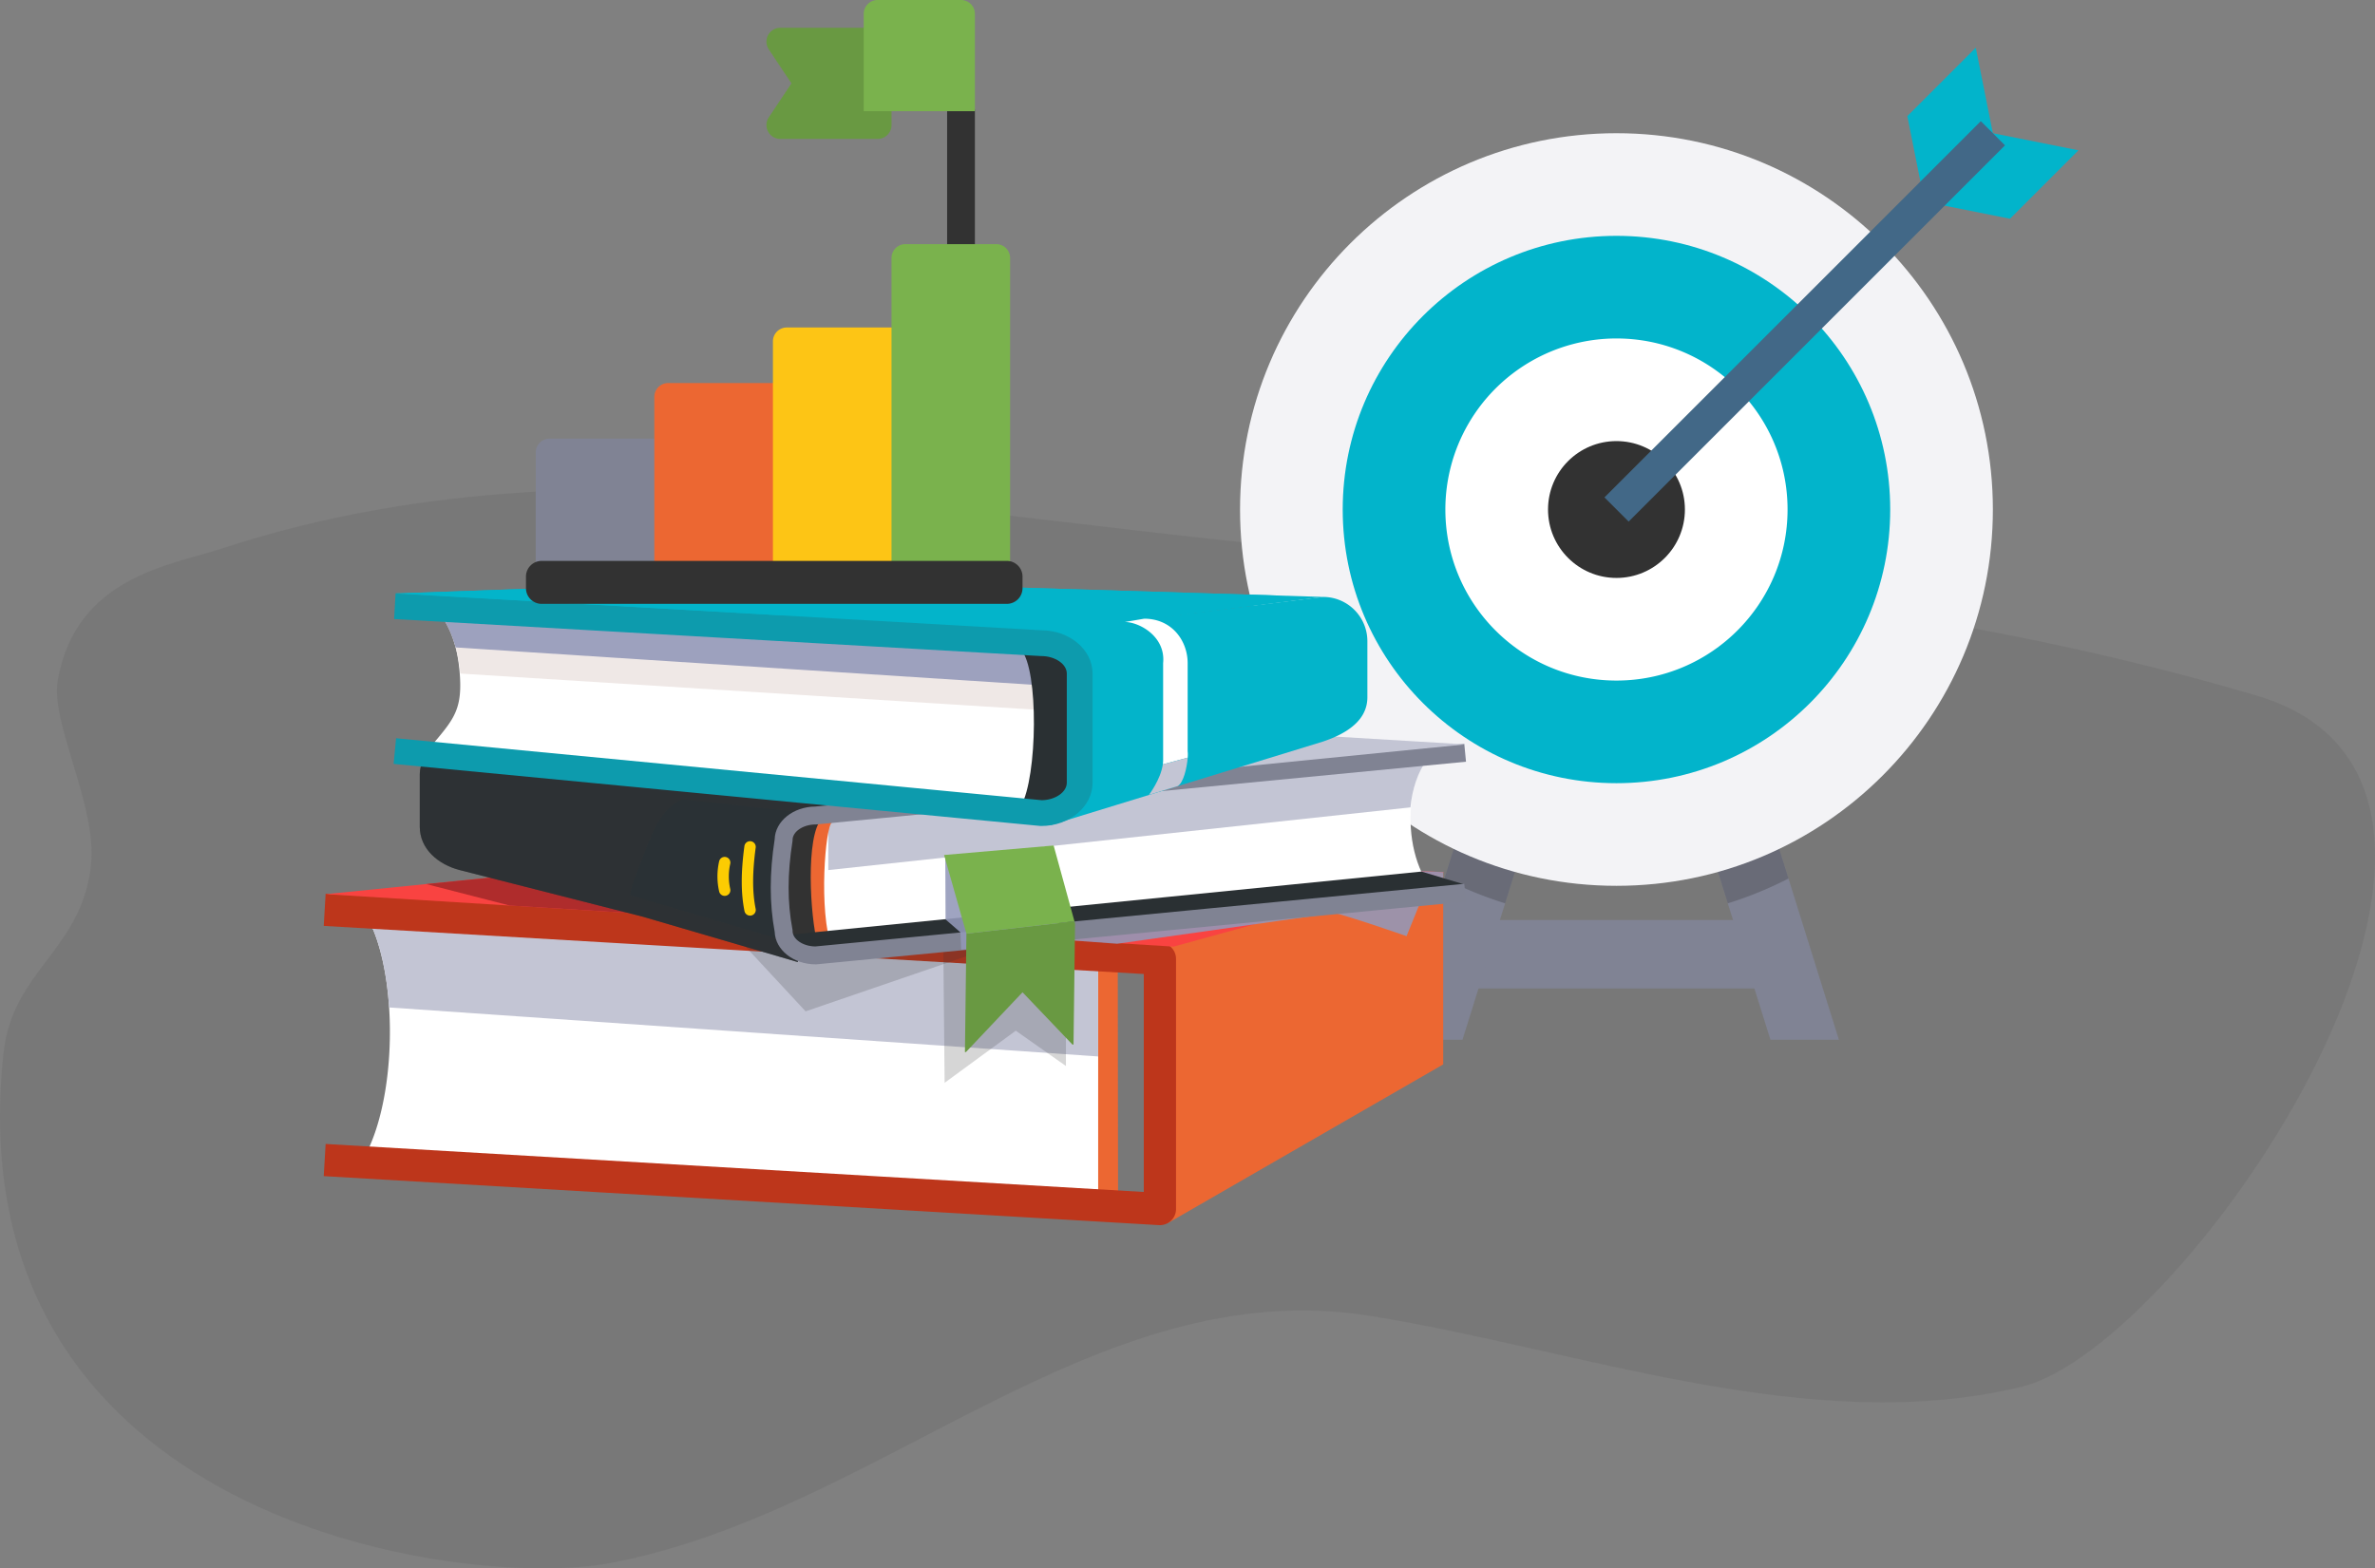 <svg xmlns="http://www.w3.org/2000/svg" width="347.499" height="229.54"><rect width="100%" height="100%" fill="#808080" stroke="none"/><style>.B{fill:#323232}.C{fill:#ec6732}.D{fill:#c3c5d4}.E{opacity:.88}.F{fill:#9398b9}</style><path fill-opacity=".1" d="M295.803 202.96c24.306-5.917 79.803-87.724 34.356-101.161-48.511-14.343-95.167-17.282-143.747-21.973-50.624-4.889-103.587-16.093-153.93.444-7.462 2.451-21.363 4.119-24.03 19.28-1.111 6.318 5.794 18.382 4.862 27.032C11.962 139.134 1.83 141.908.512 154.147c-7.393 68.628 67.274 78.664 88.755 74.623 39.46-7.423 70.922-42.666 111.231-36.177 30.695 4.942 64.515 17.863 95.305 10.367z" class="B"/><g fill="#808394"><path d="M213.983 134.653h45.061v10.014h-45.061z"/><path d="m256.54 112.122 5.142 16.456 7.375 23.598h-10.014l-6.239-19.97-6.278-20.084h10.014zm-45.196 16.457 5.142-16.456H226.5l-6.278 20.084-6.239 19.97h-10.014l7.375-23.598zm-7.375 23.598"/></g><path fill-opacity=".3" d="M261.682 128.579a55.205 55.205 0 0 1-8.877 3.628l-6.278-20.084h10.014l5.141 16.456zm-45.196-16.457H226.5l-6.278 20.084a55.167 55.167 0 0 1-8.877-3.628l5.141-16.456zm-5.142 16.457" class="B"/><path fill="#f3f3f6" d="M181.438 74.571c0-30.417 24.658-55.075 55.075-55.075s55.075 24.658 55.075 55.075-24.658 55.075-55.075 55.075-55.075-24.657-55.075-55.075zm0 0"/><path fill="#02b4cb" d="M196.459 74.571c0-22.122 17.933-40.054 40.054-40.054s40.054 17.933 40.054 40.054-17.933 40.054-40.054 40.054-40.054-17.932-40.054-40.054zm0 0"/><path fill="#fff" d="M211.479 74.571a25.031 25.031 0 0 1 25.034-25.034c13.826 0 25.034 11.208 25.034 25.034s-11.208 25.034-25.034 25.034-25.034-11.208-25.034-25.034zm0 0"/><path d="M226.5 74.571c0-5.53 4.484-10.014 10.014-10.014s10.014 4.484 10.014 10.014-4.484 10.014-10.014 10.014S226.5 80.101 226.5 74.571zm0 0" class="B"/><path fill="#02b4cb" d="M291.588 19.497 289.085 6.98l-10.014 10.014 2.503 12.517 12.517 2.503L304.105 22l-12.517-2.503zM304.105 22"/><path fill="#426887" d="m238.298 76.338-3.54-3.54 55.066-55.066 3.54 3.54-55.066 55.066zm55.067-55.066"/><path d="M211.163 127.646v28.137l-40.336 23.253.505-4.593-.627-33.871-.036-2.092-.003-.08 12.288-3.212 2.807-.83 3.489-3.955 4.022 1.526z" class="C"/><path fill="#fff" d="M161.929 139.826v36.622l-108.876-6.649c3.146-5.339 4.403-14.31 3.882-22.35-.313-4.814-1.262-9.293-2.82-12.456a13.232 13.232 0 0 0-1.063-1.816l108.877 6.649z"/><path d="M163.59 175.154h-2.911l.001-33.473 2.867.187z" class="C"/><path d="M160.68 141.681v12.939l-103.745-7.172c-.313-4.814-1.262-9.293-2.82-12.456l106.565 6.689z" class="D"/><path fill="#bd361b" d="M169.711 179.311a2.12 2.12 0 0 1-.138-.004l-122.204-7.172.276-4.708 119.708 7.025v-31.898l-119.984-7.041.276-4.708 122.204 7.172a2.357 2.357 0 0 1 2.22 2.354v36.622a2.358 2.358 0 0 1-2.358 2.358z"/><path d="M193.226 133.131c2.311.277 12.575 3.883 12.575 3.883l2.774-6.842-15.349 2.959z" class="E F"/><path fill="#f94341" d="m211.285 127.646-.122.033-39.448 10.865-1.046-.064-14.89-.921-55.57-3.439-25.633-1.587-26.928-1.667 14.713-1.478 33.895-3.406 22.535-2.267 55.148 2.344z"/><g fill-opacity=".2" class="B"><path d="m107.701 137.06 10.171 10.956 27.032-9.264-24.304 1.082c-1.836.277-5.516-1.422-6.657-2.912-.576-.292-5.787.336-6.242.138z"/><path d="m143.453 135.117-5.425 4.025.185 19.335 10.41-7.628 7.337 5.167v-7.337l-12.19-13.328z"/></g><path fill="#af2c2c" d="m103.263 129.71-3.054 4.41-25.633-1.587-12.215-3.145 33.895-3.406z"/><path d="m211.285 127.646-.122.033v1.395l-15.718 4.519-31.991 4.531-7.675-.564-2.125-2.857 4.53-5.917 15.755-2.727 37.346 1.587z" class="E F"/><path fill="#2fd183" d="m67.214 108.444 55.65 9.708c-3.256.05-8.391 1.664-8.905 2.649l-49.825-10.218 3.08-2.139z"/><path fill="#2a3135" d="m124.205 116.95-7.245 23.078-.244.777-22.692-6.646-4.044-1.029-22.764-5.8c-3.062-.81-5.797-3.029-5.797-6.358v-7.65c0-2.693 2.596-4.879 5.797-4.879l38.545 4.971 18.444 3.536z"/><path fill="#fff" d="M116.999 118.994v20.476l92.685-9.176c-2.6-2.985-3.639-8.001-3.209-12.496.259-2.692 1.043-5.196 2.331-6.964.269-.374.563-.713.878-1.016l-92.685 9.176z"/><path d="M121.19 120.378v6.964l85.183-9.176c.268-2.692 1.079-5.196 2.412-6.964l-87.595 9.176z" class="D"/><path d="M115.946 138.544h4.028V120.1h-4.028c-1.053 6.397-1.147 12.568 0 18.444z" class="B"/><path d="M119.833 138.824h1.907c-2.023-5.445-.969-18.072 0-18.445h-1.907c-2.033 3.598-1.136 15.482 0 18.445z" class="C"/><path fill="#2a3033" d="m214.215 129.432-6.241-1.872-92.229 9.223 1.254 2.687 94.997-8.235z"/><path d="m99.883 116.974 18.636 2.056 4.161-2.635-22.606-2.496-.317.555-32.541-6.011c-3.201 0-5.797 2.186-5.797 4.879v7.65c0 3.329 2.735 5.548 5.797 6.358l22.765 5.799v.001l4.044 1.029 22.692 6.646.244-.777-2.305-2.397-22.471-6.617c.198-1.633 1.265-3.863 2.481-7.13 1.594-4.283 3.242-6.123 5.217-6.91z" class="B" opacity=".4"/><path fill="#808393" d="M119.414 141.14h-.063c-3.256 0-5.916-2.124-6.003-4.761-.767-4.137-.768-8.572-.001-13.551.072-2.63 2.702-4.755 5.937-4.783l94.963-9.171.252 2.608-95.086 9.183h-.063c-1.835 0-3.385 1.041-3.385 2.274v.101l-.016.1c-.751 4.826-.753 8.913-.007 12.863l.023.12v.123c0 1.219 1.517 2.252 3.325 2.274l94.956-9.17.252 2.608-95.084 9.182z"/><path d="m214.374 108.946-89.568 8.929-57.592-9.431 68.08-4.239z" class="D"/><path d="m138.31 125.411.041 9.153 2.173 1.895.112 2.545 7.562-.696 6.7-.574.157-.011-1.072-10.855z" class="E F"/><path fill="#699942" d="m157.208 134.841-15.805 1.803-.218 17.34.15-.011 8.277-8.749 7.306 7.658.156-.011.222-17.71z"/><path fill="#7ab24d" d="m154.162 123.746-16.028 1.39 3.269 11.508 15.805-1.803z"/><g fill="#03b4ca"><path d="m193.591 87.365-39.59 5.073-32.431.011-37.099-3.256-26.571-2.33 54.996-1.972 73.914 2.266z"/><path d="M200.068 93.843v8.205c0 .668-.116 1.276-.33 1.828-.361.951-1.001 1.745-1.797 2.402-1.118.932-2.546 1.609-3.95 2.108l-.399.141-8.23 2.527h-.003l-6.54 2.008h-.003l-25.075 7.694.028-2.982.233-25.477 19.933-2.483h.008l1.734-.216.011-.003 17.905-2.23.302.008a6.45 6.45 0 0 1 1.919.383 6.483 6.483 0 0 1 4.254 6.087z"/></g><path fill="#fff" d="M155.169 93.646v25.381l-91.782-10.188c3.113-3.7 4.357-5.144 3.842-10.717-.31-3.336-1.248-6.441-2.79-8.632a9.179 9.179 0 0 0-1.051-1.259l91.781 5.415z"/><path fill="#efe8e6" d="M153.471 95.362v8.632L67.35 98.58a22.389 22.389 0 0 0-.688-3.822c-.502-1.836-1.237-3.489-2.2-4.81l89.009 5.414z"/><path d="M153.471 95.362v2.541l-1.021 2.405-85.788-5.55c-.502-1.836-1.237-3.489-2.2-4.81l89.009 5.414z" class="E F"/><path fill="#2a3033" d="M157.54 117.948h-8.151c2.411-4.188 2.623-19.998 0-22.863h8.151v22.863z"/><path fill="#0d9bad" d="m152.354 120.889-.18-.008-94.581-9.079.36-3.755 94.485 9.069c1.988-.032 3.651-1.189 3.651-2.556V98.576c0-1.386-1.71-2.557-3.735-2.557l-.108-.003-94.581-5.415.215-3.766 94.531 5.412c4.113.026 7.45 2.855 7.45 6.329v15.984c-.001 3.489-3.368 6.329-7.507 6.329z"/><path fill="#fff" d="m173.778 110.892-3.642.982a4.73 4.73 0 0 0 .047-.71V97.056c.394-3.911-3.498-6.022-5.609-6.022l2.84-.483c4.089 0 6.358 3.27 6.358 6.504v12.915c.034.218.034.542.006.922z"/><path d="M173.778 110.892c-.103 1.451-.624 3.736-1.492 4.172l-4.174 1.265s1.714-2.238 2.025-4.455l3.641-.982zm-46.291-4.297-60.35-4.513" class="D"/><path fill="#03b4ca" d="m186.81 87.157-5.187.947-67.45 1.94L57.9 86.863l54.996-1.972z"/><path d="M109.747 123.919c-.442 3.28-.575 6.424 0 9.258" class="B"/><path fill="#fccc02" d="M109.746 134.009a.833.833 0 0 1-.815-.667c-.531-2.614-.534-5.644-.009-9.535a.833.833 0 0 1 1.65.222c-.499 3.701-.502 6.554-.009 8.981a.832.832 0 0 1-.817.999z"/><path d="M106.034 126.242a9.051 9.051 0 0 0 0 4.044" class="B"/><path fill="#fccc02" d="M106.033 131.119a.833.833 0 0 1-.811-.649 9.921 9.921 0 0 1 0-4.411.832.832 0 0 1 1.623.367 8.268 8.268 0 0 0 0 3.677.832.832 0 0 1-.812 1.016z"/><path fill="#699942" d="M128.41 20.335h-14.234c-.75 0-1.438-.413-1.791-1.075s-.318-1.463.1-2.087l3.316-4.972-3.316-4.973a2.033 2.033 0 0 1 1.691-3.161h14.234c1.124 0 2.033.909 2.033 2.033v12.201a2.032 2.032 0 0 1-2.033 2.034zm0 0"/><path d="M140.611 39.794a2.031 2.031 0 0 1-2.033-2.033V16.268c0-1.124.909-2.033 2.033-2.033s2.033.909 2.033 2.033v21.493a2.031 2.031 0 0 1-2.033 2.033zm0 0" class="B"/><path fill="#808394" d="M95.738 84.375H80.419a2.033 2.033 0 0 1-2.033-2.033V66.229c0-1.123.91-2.033 2.033-2.033h17.352c1.123 0 2.033.91 2.033 2.033v14.079a4.065 4.065 0 0 1-4.066 4.067zm0 0"/><path d="M113.091 84.375H95.738v-26.28c0-1.123.91-2.033 2.033-2.033h17.352c1.123 0 2.033.91 2.033 2.033v22.213a4.064 4.064 0 0 1-4.065 4.067zm0 0" class="C"/><path fill="#fdc515" d="M130.443 84.375h-17.352V49.962c0-1.123.91-2.033 2.033-2.033h17.352c1.123 0 2.033.91 2.033 2.033v30.347a4.065 4.065 0 0 1-4.066 4.066zm0 0"/><path fill="#7ab24d" d="M145.762 84.375h-15.319V37.761c0-1.123.91-2.033 2.033-2.033h13.285c1.123 0 2.033.91 2.033 2.033v44.581a2.03 2.03 0 0 1-2.032 2.033zm-3.118-68.107h-16.268V2.033c0-1.123.91-2.033 2.033-2.033h12.201c1.123 0 2.033.91 2.033 2.033v14.235zm0 0"/><path d="M149.609 86.084a2.295 2.295 0 0 1-2.295 2.295H79.252a2.295 2.295 0 0 1-2.295-2.295v-1.696a2.295 2.295 0 0 1 2.295-2.295h68.063a2.295 2.295 0 0 1 2.295 2.295v1.696z" class="B"/></svg>